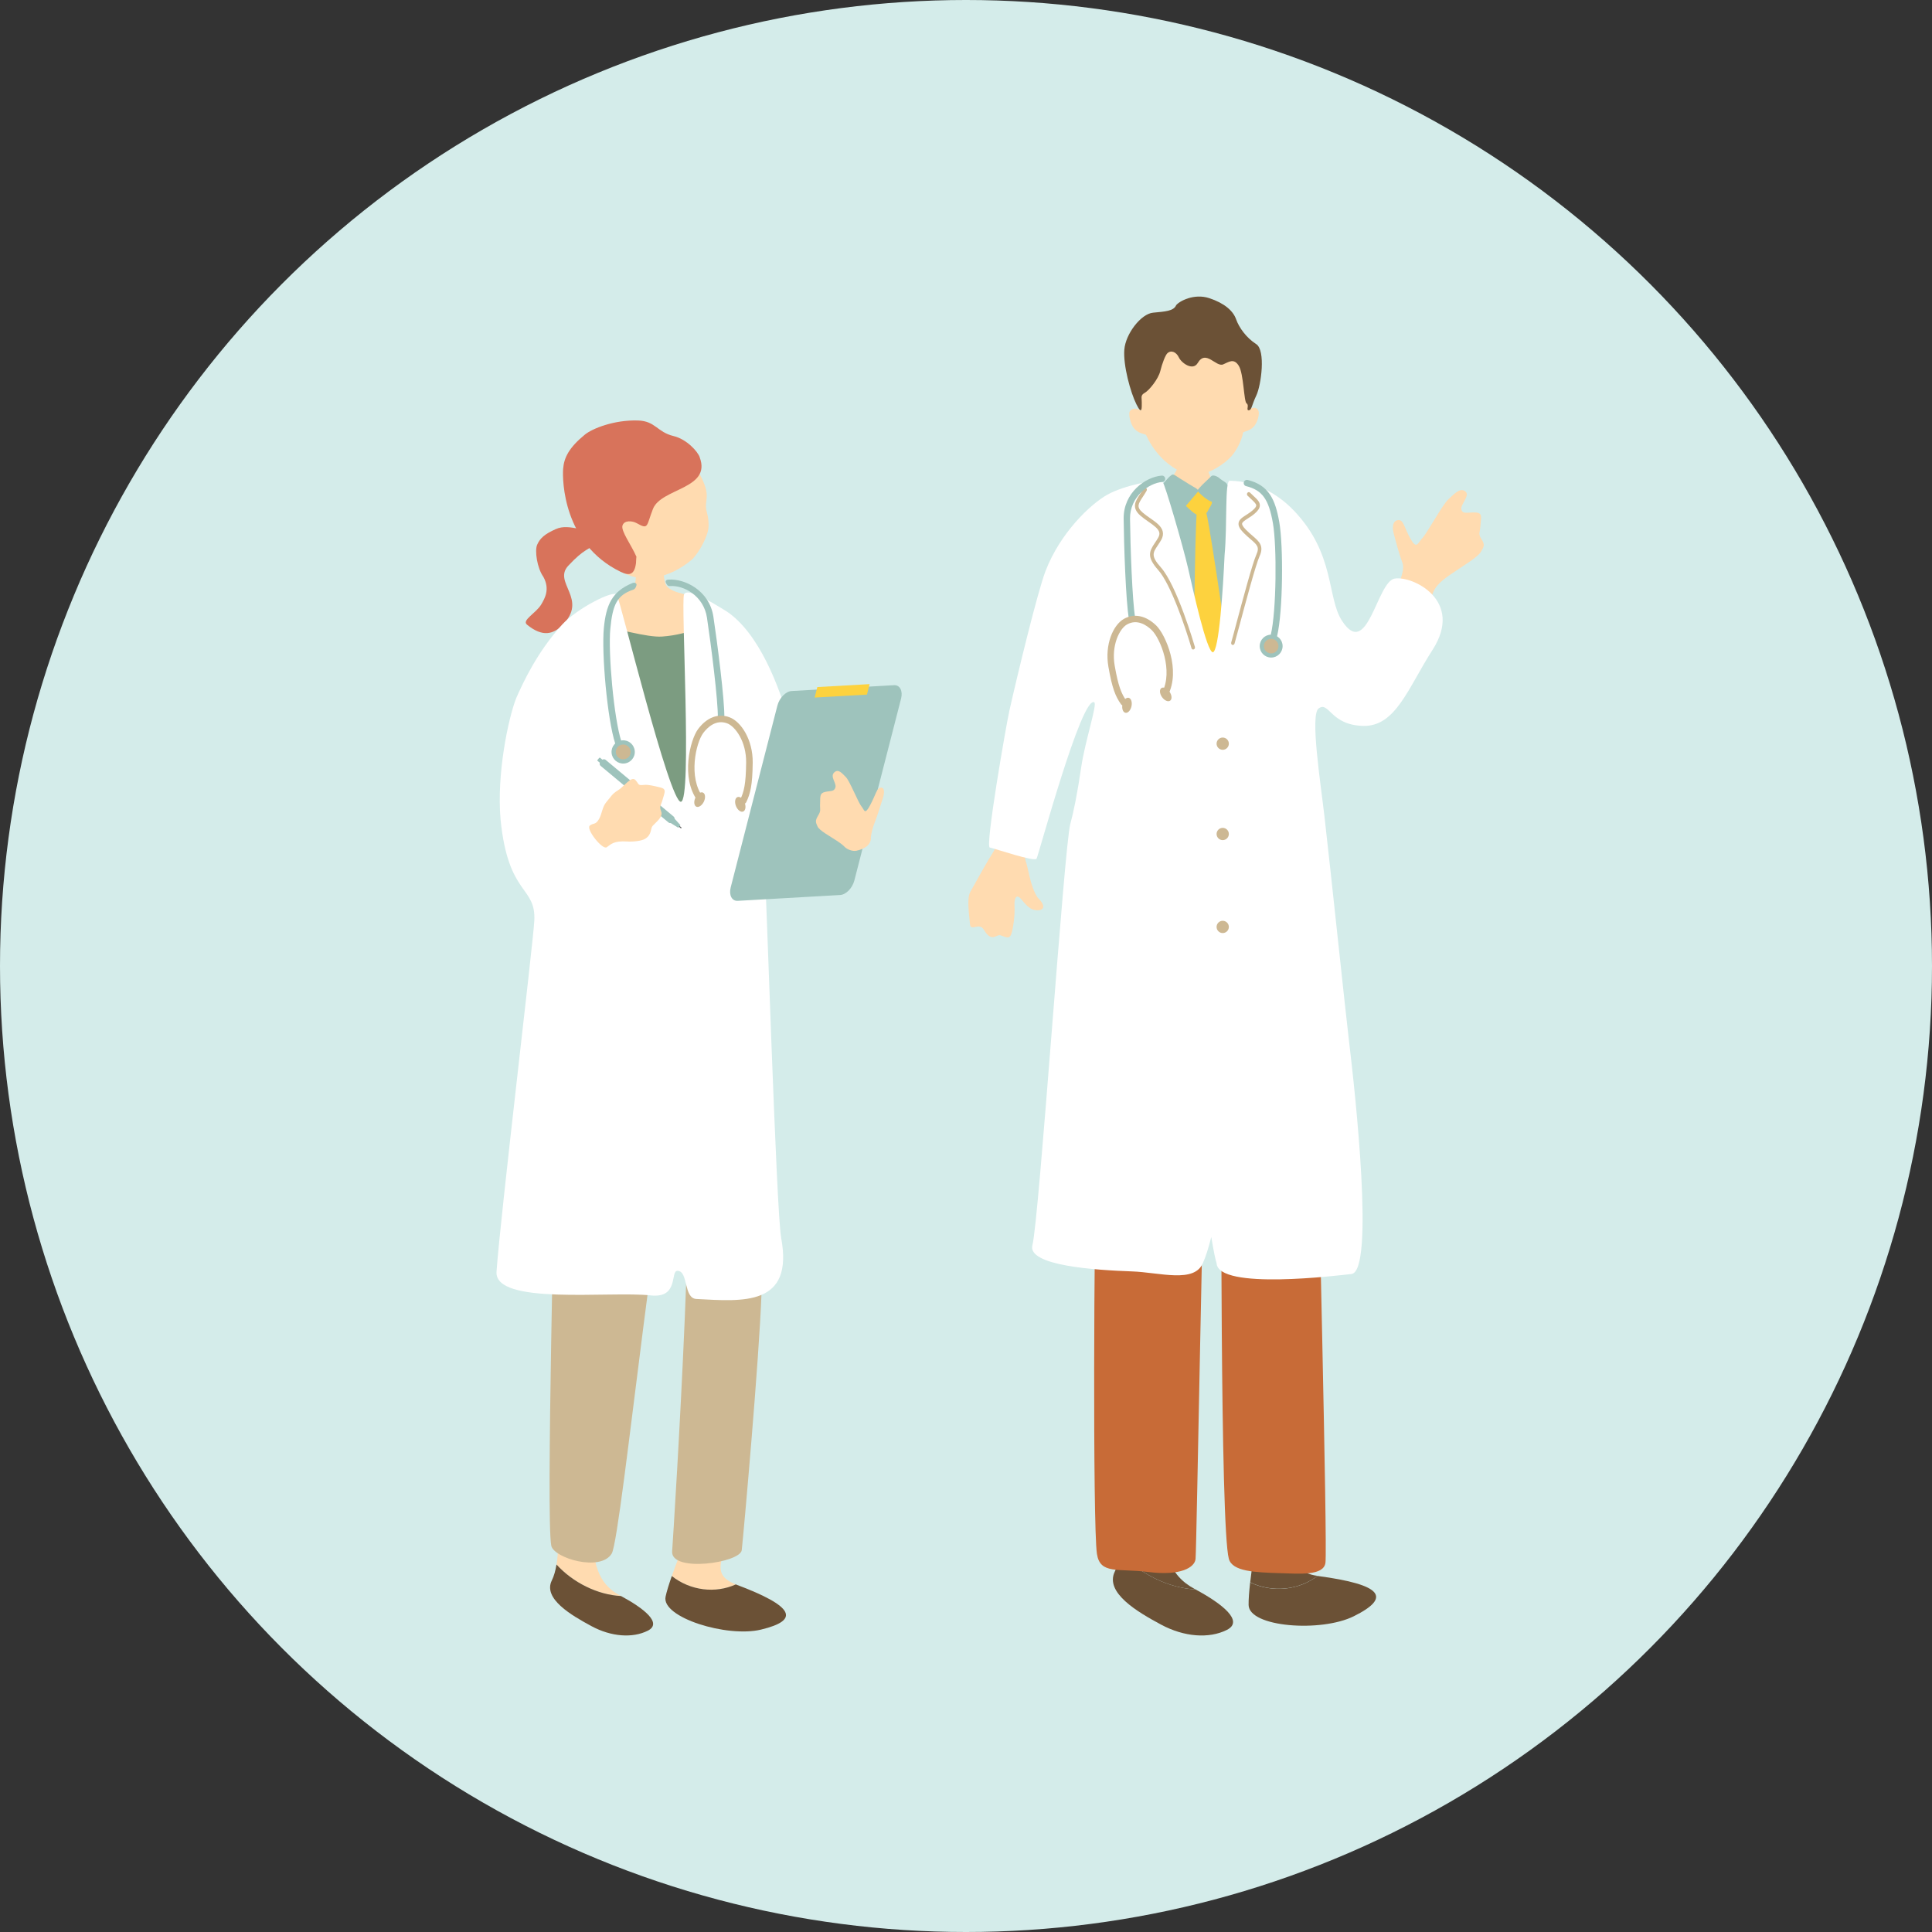 <?xml version="1.0" encoding="UTF-8"?><svg id="_レイヤー_2" xmlns="http://www.w3.org/2000/svg" viewBox="0 0 400 400"><rect x="0" y="0" width="400" height="400" fill="#333333" stroke="none"/><defs><style>.cls-1{fill:#c86b37;}.cls-2{fill:#fff;}.cls-3{fill:#606060;}.cls-4{fill:#d8735b;}.cls-5{fill:#ffdbb0;}.cls-6{fill:#6b5136;}.cls-7{fill:#9ec3bc;}.cls-8{fill:#d4ecea;}.cls-9{fill:#cdb893;}.cls-10{fill:#7c9c81;}.cls-11{fill:#fdd23e;}</style></defs><g id="_レイヤー_1-2"><circle class="cls-8" cx="200" cy="200" r="200"/><path class="cls-5" d="M245.25,92.89c.29.04,4.04.79,4.41.79.07.67.24,3.11.51,3.94.26.84,2.32,5.7,2.64,6.14-4.65,3.31-10.44,2.1-12.83-1.71.81-.3,3.64-4.32,4.16-5.85.38-1.12,1.07-2.89,1.12-3.32Z"/><path class="cls-5" d="M236.19,85.03c-.83-7.93,1.15-17.54,10.25-17.89s12.36,9.66,12.27,17.63c.4-.47,1.85-.63,1.91.67.03.61-.2,1.75-.86,2.66-.77,1.05-1.88,1.14-2.37,1.41-.41,2.01-1.49,3.86-2.4,4.91-1.32,1.52-4.55,3.76-7.52,3.96-2.37.16-5.42-1.96-7.04-3.66-1.52-1.6-2.46-3.16-3.17-4.7-.52-.23-1.53-.3-2.41-1.26-.77-.83-1.36-3.17-.86-3.72.77-.84,1.96-.24,2.2,0Z"/><path class="cls-6" d="M243.5,63.2c.64-.84,3.71-2.51,6.86-1.47,3.16,1.04,4.95,2.63,5.56,4.37.61,1.74,2.15,3.86,4.16,5.14s1.03,8.53.03,10.63c-1,2.1-.95,3.05-1.57,3.07s.15-1.04-.44-1.41-.59-6.13-1.62-7.79c-1.03-1.66-2.08-.79-3.23-.3-1.5.64-3.59-3.16-5.27-.29-1.01,1.71-3.36.01-3.9-1.13-.53-1.15-1.63-1.61-2.4-.87-.41.39-1.06,2.07-1.46,3.69-.4,1.62-2.28,3.97-3.21,4.49-.94.52-.6.98-.62,1.97-.01.99.13,2.9-1.1.42-1.24-2.48-2.77-8.08-2.51-11.33.25-3.25,3.43-7.4,5.93-7.65,2.5-.24,4.27-.33,4.79-1.53Z"/><path class="cls-6" d="M272.79,326.27c-8.1-1.12-1.35-8.36-4.86-15.6,0,0-4.42-3.6-5.74-.56-1.01,2.32-2.66,11.31-3.35,17.49,4.65,2.22,10.1,1.61,13.95-1.34Z"/><path class="cls-6" d="M272.84,326.28s-.04,0-.06,0c-3.85,2.95-9.31,3.56-13.95,1.34-.22,1.93-.34,3.59-.32,4.68.09,4.59,14.98,5.71,21.79,2.32,7.82-3.89,5.92-6.54-7.46-8.33Z"/><path class="cls-6" d="M231.96,321.47c.76-4.64.34-10.8.34-15.27,4.41-3.31,7.72-3.31,8.09,5.88.37,9.19,1.47,13.97,6.99,16.92.05.03.1.06.15.08-5.64-.29-11.59-3.25-15.57-7.61Z"/><path class="cls-6" d="M231.96,321.47c3.98,4.36,9.93,7.32,15.57,7.61,5.45,2.93,10.11,6.55,6.47,8.38-3.68,1.84-8.83,1.47-13.61-1.1-4.78-2.57-11.77-6.62-9.56-11.03.53-1.06.89-2.38,1.13-3.85Z"/><path class="cls-5" d="M209.09,164.73c-1.83,4.48-2.49,10.24-3.46,11.69-.96,1.45-3.26,5.57-4.73,8.22-.6,1.08-.47,2.96-.08,6.69.17,1.65,1.9-.5,2.89,1.18,1.67,2.82,2.57.79,3.5,1.15,1.61.62,2.04.84,2.46-1.44.42-2.27.43-3.77.37-4.83-.05-1.06.23-2.65,1.46-1.15s2,2.24,3.36,2.22c1.36-.02,1.65-1.01-.04-2.64-1.54-2.32-1.9-6.02-2.45-7.52-.55-1.5.79-3.19,2.1-6.3,1.32-3.12-3.57-11.74-5.4-7.26Z"/><path class="cls-1" d="M272.2,177.69c.27,1.75.58,47.76.58,52.46,0,6.2,2.09,89.99,1.64,93.41-.37,2.74-5.45,2.26-9.28,2.15-5.33-.16-10-.34-10.72-2.97-1.84-6.66-1.52-87.93-1.61-90.54-.09-2.61-2.56-6.12-3.12-.94-.56,5.18-1.93,88.73-2.16,91.48-.15,1.8-3.12,3.56-9.72,2.73-6.4-.8-10.04.54-10.7-3.75-.91-5.92-.56-71.51-.18-75.84.38-4.32,4.06-65.56,5.72-68.26s39.57.07,39.57.07Z"/><path class="cls-5" d="M289.53,121.21c.93-2.67,1.22-3.74.75-4.91-.47-1.17-1.27-4.09-1.73-5.86-.46-1.77.06-2.79,1.07-2.76,1.01.04,1.1,1.55,2.4,3.85,1.3,2.31,1.48.91,2.47-.13,1-1.04,4.16-6.93,5.35-7.99,1.18-1.06,2.39-2.53,3.52-1.69,1.13.84-1.07,2.76-.8,3.77.26,1.01,1.25.57,2.85.61,1.6.04,1.22.98,1.11,2.62-.11,1.65-.55,1.73.21,2.91.76,1.18.51,1.54-.15,2.65-.66,1.11-3.65,2.86-6.1,4.54-2.45,1.68-3.84,2.88-4.21,5.48-.02.16-.08.41-.17.72-2.48-.54-5.03-.9-7.63-1.41.54-1.15.91-2,1.06-2.42Z"/><path class="cls-7" d="M258.1,103.02c-.32-1.17-6.2-4.08-7.06-2.99-.67.85-2.7,2.05-4.28,1.35-1.77-.79-3.08-1.47-3.71-1.79-1.19-.6-5.84,2.47-7.05,3.01-.35.13-5.61,4.35-5.94,6.17-.49,9.79,1.66,14.02-.22,23.75.12.82-.13,3.27-.33,4.78-.33,2.45-2.01,23.11-3.08,27.32-1.08,4.21-1.13,5.44.57,5.07,1.7-.37,2.98-1.44,5.55-1.44,2.58,0,20.32,1.77,23.13,1.6,2.81-.17,12.93,1.15,12.99-.08.04-.96-1.28-20.12-2.91-30-2.23-13.32-5.2-24.19-7.65-36.74Z"/><path class="cls-11" d="M246.76,102.04c1.04-.35,1.05-.66,2.29-.14,1.24.53,2.41,1.55,1.61,2.83-.76,1.23-.88,2.17-2.22,2.03-1.1-.11-2.23-1.44-2.91-2.02-.68-.58-.22-2.14,1.22-2.71Z"/><path class="cls-7" d="M240.17,100.82c.58-.54,1.77-2.05,2.15-2.29.38-.24.4-.52,1.28.08.88.6,1.96,1.21,2.66,1.68.77.52,2.18,1.03,1.73,1.55-.74.86-2.02,2.37-2.51,2.95-.3.36-2.21-.75-3.48-1.57s-2.57-1.04-1.84-2.39Z"/><path class="cls-7" d="M252.51,99.03c-.39-.36-1.38-.84-1.76-.42-.38.42-1.82,1.7-2.27,2.24-.42.5-.7.62-.37.99.9.99,2.7,2.36,3.09,1.98.66-.65,1.53-1.39,2-1.97.47-.58.85-.96.87-1.47.02-.43-.91-.78-1.57-1.35Z"/><path class="cls-11" d="M247.81,105.67c-.46,3.84-.75,37.29-.8,39.87-.06,2.58,4.65,10.75,5.75,11.82,1.09,1.07,2.19-6.2,2.61-9.77.49-4.17-4.93-38.53-5.46-40.78-.52-2.24-1.86-2.56-2.1-1.14Z"/><path class="cls-2" d="M288.77,119.78c-3.72.63-5.61,16.96-10.93,8.74-3.15-4.86-1.37-13.84-9.97-22.82-2.42-2.53-7.02-6.1-13.27-6.17-1.05-.01-.48,9.14-1.06,15.35-.32,7.02-1.16,20.02-2.44,20.17-1.28-.14-4.09-12.89-5.11-17.36-1.05-4.61-4.88-17.69-5.27-17.9-1.31-.69-8.09.75-11.44,2.62-3.44,1.92-9.75,7.83-12.82,15.83-1.65,4.3-5.83,21.54-7.49,28.95-.66,2.94-5.04,28.1-4.05,28.28.98.18,9.26,3.03,9.69,2.31.42-.72,9.34-33.88,11.95-32.37.66.38-1.92,8.05-2.71,13.45-.81,5.55-1.61,9.4-2.26,11.76-1.27,4.64-6.44,81.88-7.84,87.16-1.15,4.32,13.31,5.19,20.59,5.45,5.77.2,13,2.54,14.73-1.79.55-1.21,1.13-3.02,1.71-5.33.5,2.99.9,4.89,1.1,5.41.26,5.67,25.4,2.52,27.91,2.25,4.85-.51.78-37.61-.47-48.03-.77-6.38-3.76-35.04-5.12-46.84-.79-6.85-3-20.97-1.18-22.24,2.19-1.53,2.38,3.47,9.23,3.63,6.73.15,9.26-7.84,14.34-15.74,6.6-10.26-4.17-15.38-7.82-14.76Z"/><path class="cls-9" d="M247.09,134.48c-.18.02-.35-.1-.41-.3-1.25-4.32-4.3-13.24-6.87-16.14-2.44-2.74-1.89-3.87-.71-5.63.22-.32.45-.67.68-1.07.23-.4.31-.76.24-1.09-.17-.79-1.18-1.5-2.25-2.24-.56-.39-1.14-.8-1.67-1.26-1.9-1.67-1.01-3.01-.08-4.43.23-.36.49-.74.73-1.17.11-.19.34-.25.52-.12.18.13.23.39.12.58-.25.44-.51.84-.76,1.22-.96,1.45-1.4,2.12-.08,3.27.49.43,1.05.82,1.6,1.2,1.21.84,2.35,1.64,2.59,2.78.12.55,0,1.13-.33,1.72-.24.42-.49.78-.71,1.12-1.01,1.5-1.47,2.18.63,4.53,3.35,3.77,6.91,15.97,7.06,16.48.06.22-.04.45-.24.52-.02,0-.04.01-.07.01Z"/><path class="cls-9" d="M255.22,133.55s-.05,0-.07-.02c-.2-.07-.3-.3-.24-.52.17-.56.55-1.98,1.03-3.8,1.34-5,3.36-12.56,4.18-14.39.7-1.55.14-2.04-1.22-3.2-.44-.38-.94-.81-1.47-1.35-.76-.77-1.06-1.37-1-1.95.08-.75.77-1.18,1.56-1.69.42-.27.89-.57,1.33-.95.51-.43.77-.78.77-1.03.01-.33-.48-.79-1.04-1.31-.23-.22-.49-.45-.76-.72-.15-.15-.16-.42-.02-.59.14-.17.38-.19.53-.04.26.26.51.49.73.7.77.71,1.33,1.23,1.31,1.97-.02.54-.35,1.05-1.08,1.68-.48.41-.98.73-1.42,1.01-.59.38-1.14.73-1.18,1.06-.02.19.09.55.77,1.24.5.52.99.93,1.42,1.3,1.34,1.15,2.41,2.07,1.42,4.23-.79,1.75-2.88,9.57-4.13,14.24-.49,1.83-.87,3.25-1.04,3.82-.06.19-.23.31-.4.29Z"/><path class="cls-9" d="M254.42,153.97c0,.7-.57,1.27-1.27,1.27s-1.27-.57-1.27-1.27.57-1.27,1.27-1.27,1.27.57,1.27,1.27Z"/><path class="cls-9" d="M254.42,172.67c0,.7-.57,1.27-1.27,1.27s-1.27-.57-1.27-1.27.57-1.27,1.27-1.27,1.27.57,1.27,1.27Z"/><path class="cls-9" d="M254.42,191.91c0,.7-.57,1.27-1.27,1.27s-1.27-.57-1.27-1.27.57-1.27,1.27-1.27,1.27.57,1.27,1.27Z"/><path class="cls-7" d="M263.76,132.26c.3,0,.57-.2.64-.51,1.24-5.14,1.33-18.71.46-23.67-.83-4.69-2.16-7.62-6.53-8.71-.35-.09-.72.13-.81.48-.09.36.13.72.48.8,3.32.83,4.67,2.68,5.54,7.65.84,4.75.74,18.21-.44,23.13-.09.36.13.72.49.8.05.01.1.02.16.02Z"/><path class="cls-7" d="M260.81,133.77c0,1.31,1.06,2.37,2.37,2.37s2.37-1.06,2.37-2.37-1.06-2.37-2.37-2.37-2.37,1.06-2.37,2.37Z"/><path class="cls-9" d="M261.67,133.77c0,.83.68,1.51,1.51,1.51s1.51-.68,1.51-1.51-.68-1.51-1.51-1.51-1.51.68-1.51,1.51Z"/><path class="cls-7" d="M234.43,128.66s.04,0,.07,0c.36-.07.6-.41.53-.77-.61-3.37-1.01-14.97-1.07-20.51-.05-4.54,3.9-7.37,6.65-7.59,0,0,.01,0,.02,0,.37-.03.64-.35.61-.71-.03-.37-.35-.64-.71-.61,0,0-.01,0-.02,0-3.34.27-7.93,3.52-7.87,8.93.05,5.26.44,17.13,1.09,20.74.06.34.37.57.71.54Z"/><path class="cls-9" d="M232.67,146.07c.11,0,.23-.05.33-.12.3-.21.37-.62.16-.93-.99-1.42-1.63-2.93-2.38-7.23-.72-4.2,1.01-7.63,2.55-8.5,2.15-1.22,4.14.21,5.12,1.16,1.81,1.76,4.51,8.45,2.15,12.91-.17.32-.05.73.28.9.33.17.73.05.9-.28,2.77-5.22-.47-12.61-2.4-14.48-2.14-2.07-4.58-2.57-6.7-1.36-2.2,1.25-4,5.28-3.2,9.89.79,4.55,1.49,6.18,2.6,7.76.14.2.37.3.6.28Z"/><path class="cls-9" d="M242.14,143.22c.5.72.55,1.55.12,1.85-.43.3-1.19-.04-1.69-.76-.5-.72-.55-1.55-.12-1.85.43-.3,1.19.04,1.69.76Z"/><path class="cls-9" d="M234.26,146.23c-.19.86-.76,1.46-1.27,1.34s-.78-.9-.59-1.76c.19-.86.76-1.46,1.27-1.34.51.11.78.9.59,1.76Z"/><path class="cls-4" d="M124.78,111.79c-1.34-.6-3.71-2.1-5.17-2.36-1.46-.26-3.04-.56-4.53.11-2.31,1.03-3.27,1.88-3.87,3.25-.53,1.21-.02,4.8,1.28,6.62,1.42,2.59.31,4.46-.43,5.73-1.06,1.8-4.08,3.26-2.96,4.18,3.28,2.7,5.49,1.91,7.24.2,5.63-5.48-1.99-8.87,1.32-12.4s4-3.21,7.11-5.33Z"/><path class="cls-5" d="M124.89,115.31c3.02,3.52,7.05,4.87,10.18,4.38,3.13-.48,5.91-1.88,8.33-3.96,1.87-2.06,3.07-4.96,3.24-6.15.16-1.09.04-2.35-.29-3.51-.78-2.71,1.26-2.98-1.68-8.25-.89-1.6-5.99-8.79-14.49-7.92-7.47.76-11.62,18.05-5.29,25.41Z"/><path class="cls-4" d="M144.88,94.69c-.39-1.18-2.69-3.76-5.43-4.41-3.39-.81-3.74-3.1-7.32-3.22-4.99-.17-9.54,1.68-11.06,2.94-3.28,2.69-4.3,4.76-4.48,7.07-.18,2.31,0,15.53,11.87,21.3,1.9.92,3.22.85,3.31-3.1-1.1-2.51-3.25-5.34-2.89-6.47s2.02-1.01,2.99-.46c2.45,1.39,1.93.55,3.32-2.98,1.7-4.31,12.14-4.1,9.68-10.66Z"/><path class="cls-5" d="M137.34,115.04c-.36,0-5.07.34-5.52.3-.18.76.04,4.99-.49,5.88-1.2,2.03-4.46,1.7-5.98,2.75-1.63,1.12-3.42,3.4-3.23,5.28.03,2.62.23,12.25.34,13.13.71,5.89,11.55,5.89,13.97,5.81,9.1-.31,15.46-3.06,15.7-11.7-.47-3.61-3.12-8.85-7.52-12.46-1.14-.94-5.2-1.02-6.58-2.68-.88-1.06-.69-5.81-.69-6.31Z"/><path class="cls-10" d="M124.54,129.76c2.75.16,9.34,2.27,12.56,2.03,3.22-.24,4.54-.85,7.76-1.48,3.22-.63,4.25,3.05,4.33,7.76.08,4.71-1.02,18.99-.71,24.33.31,5.34,11.96,38.93,5.06,39s-33.66,4.82-33.74-2.01c-.08-6.83.73-68.31,4.73-69.64Z"/><path class="cls-5" d="M152.35,328.03c-7.29-2.77.53-8.06-1.19-15.54,0,0-3.34-4.29-5.22-1.74-1.43,1.94-4.89,9.95-6.85,15.55,3.85,3.06,9.05,3.65,13.26,1.73Z"/><path class="cls-6" d="M152.4,328.05s-.03-.01-.05-.02c-4.21,1.92-9.41,1.32-13.26-1.73-.61,1.75-1.08,3.26-1.29,4.28-.9,4.29,12.71,8.51,19.76,6.81,8.1-1.95,6.9-4.81-5.16-9.33Z"/><path class="cls-5" d="M115.22,323.92c.65-3.98.29-9.26.29-13.09,3.78-2.84,6.62-2.84,6.93,5.04.32,7.88,1.26,11.98,5.99,14.5.04.02.09.05.13.07-4.84-.25-9.93-2.78-13.35-6.52Z"/><path class="cls-6" d="M115.22,323.92c3.41,3.74,8.51,6.27,13.35,6.52,4.67,2.51,8.67,5.62,5.54,7.18-3.15,1.58-7.57,1.26-11.66-.95s-10.09-5.67-8.2-9.46c.45-.91.76-2.04.97-3.3Z"/><path class="cls-9" d="M131.59,196.07c4.81-.07,4.7,0,11.48-.73,6.78-.74,11.67,1.64,13.01,5.06,1.35,3.41,1.33,7.41,2.05,18.27.62,9.41-.06,37.32-.47,49.13-.47,13.46-3.69,49.6-4.09,53.14-.3,2.62-14.72,4.72-14.41.24.42-5.94,5.81-91.51,2.13-91.33-4.1.21-12.52,88.26-14.64,91.8-2.31,3.84-12.03.94-12.52-1.65-1.11-5.9.83-77.85.71-84.63-.16-8.82-2.48-12.13-2.83-19.52-.45-9.39.56-16.68,1.51-19.51.95-2.83,13.27-.17,18.08-.24Z"/><path class="cls-2" d="M161.72,256.16c-.99-5.22-3.12-73.72-3.38-75.78-.79-6.44,1.58-9.03,3.8-10.69,4.3-3.22,3.16-13.3,1.5-19.36-2.38-8.7-6.62-19.25-13.08-23.67-3.46-2.15-8.24-5.06-8.94-3.6-.68,1.42,1.71,42.77-.65,42.94-2.36.17-12.59-41.87-13.27-42.88-.67-1.02-8.25,2.85-11.3,6.18-5.2,5.68-8.15,12.11-9.53,15.25-1.61,4.1-4.08,15.64-3.23,25.17,1.59,15.89,7.38,13.65,6.98,20.94-.27,4.99-7.02,61.12-7.82,72.62-.49,7.03,23.43,3.98,31.91,4.92,5.96.66,3.97-5.14,5.58-5.09,2.25.07,1.2,5.69,3.89,5.83,9.59.5,20.26,1.59,17.53-12.76Z"/><path class="cls-7" d="M128.07,154.42c-.3.02-.6-.16-.69-.46-1.67-5.11-2.85-18.82-2.36-23.91.46-4.81,1.68-7.6,5.91-9.33.52-.21.94.06.85.43-.11.49-.33.82-.68.94-3.3,1.1-4.26,3-4.74,8.09-.47,4.87.71,18.49,2.3,23.37.12.35-.08.73-.43.85-.05.02-.1.03-.16.03Z"/><path class="cls-7" d="M149.35,149.3s-.04,0-.07,0c-.37,0-.67-.31-.66-.69.07-3.48-1.41-15.16-2.25-20.73-.69-4.56-4.86-6.76-7.66-6.54,0,0-.1,0-.11,0-.37.03-.61-.4-.75-.74-.13-.35.11-.56.49-.59,0,0,.01,0,.02,0,3.39-.27,8.52,2.24,9.34,7.67.8,5.28,2.34,17.23,2.27,20.96,0,.35-.28.63-.62.66Z"/><path class="cls-7" d="M131.42,155.49c.11,1.32-.88,2.48-2.21,2.59-1.32.1-2.48-.88-2.59-2.21-.11-1.32.88-2.48,2.21-2.59,1.32-.11,2.48.88,2.59,2.21Z"/><path class="cls-9" d="M130.56,155.56c.07.84-.56,1.58-1.41,1.65-.84.07-1.58-.56-1.65-1.41s.56-1.58,1.41-1.65c.84-.07,1.58.56,1.65,1.41Z"/><path class="cls-9" d="M153.93,166.47c-.12,0-.23-.01-.35-.07-.34-.16-.48-.56-.31-.9.77-1.58,1.16-3.2,1.21-7.63.05-4.32-2.25-7.49-3.93-8.11-2.36-.87-4.11.88-4.95,2-1.53,2.05-3.15,9.2-.06,13.28.22.3.17.72-.13.94-.3.23-.72.16-.94-.13-3.62-4.78-1.58-12.71.06-14.9,1.81-2.42,4.17-3.32,6.5-2.45,2.4.89,4.86,4.65,4.81,9.39-.05,4.68-.49,6.44-1.34,8.2-.11.22-.32.36-.56.38Z"/><path class="cls-9" d="M143.98,165.14c-.38.8-.3,1.64.18,1.87.48.23,1.18-.24,1.57-1.04.38-.8.3-1.64-.18-1.87-.48-.23-1.18.24-1.57,1.04Z"/><path class="cls-9" d="M152.37,166.88c.33.83,1,1.34,1.49,1.14.5-.2.63-1.03.31-1.85-.33-.83-1-1.34-1.49-1.14-.5.2-.63,1.03-.31,1.85Z"/><path class="cls-7" d="M176.89,182.28c-.41,1.59-1.73,2.95-2.94,3.02l-21.21,1.21c-1.21.07-1.86-1.18-1.46-2.77l9.67-37.65c.41-1.59,1.73-2.95,2.94-3.02l21.21-1.21c1.21-.07,1.86,1.18,1.46,2.77l-9.67,37.65Z"/><polygon class="cls-11" points="179.49 143.81 168.66 144.42 169.22 142.25 180.04 141.64 179.49 143.81"/><path class="cls-5" d="M170.82,163.96c1.18-.26,1.86-.02,2.14-.92.28-.9-1.16-2.22-.26-3.1.9-.87,1.66.21,2.43.95.77.74,2.58,5.31,3.22,6.06.64.75.65,1.91,1.8-.24,1.15-2.15,1.35-3.45,2.09-3.62.74-.17,1.03.63.54,2.2-.49,1.57-1.33,4.17-1.77,5.24-.26.62-.79,2.47-.71,3.24-.15,1.15-1.14,1.95-2.99,2.37-.87.17-2.03-.32-2.52-.89-.39-.39-.88-.74-1.46-1.13-1.64-1.09-3.69-2.16-4.07-3.02-.38-.86-.54-1.13.12-2.24.66-1.11.35-1.12.41-2.51.06-1.39-.14-2.13,1.04-2.39Z"/><rect class="cls-3" x="140.42" y="170.29" width=".21" height="1.42" transform="translate(361.84 172.52) rotate(129.81)"/><rect class="cls-7" x="131.09" y="154.1" width="1.62" height="19.43" rx=".54" ry=".54" transform="translate(-78.38 160.21) rotate(-50.18)"/><path class="cls-7" d="M123.66,157.48s.03-.14.13-.25l.18-.21c.1-.12.2-.19.23-.17l1.71,1.43s-.03.14-.13.25l-.18.21c-.1.12-.2.19-.23.17l-1.71-1.43Z"/><path class="cls-7" d="M138.42,170.13c-.06-.04.02-.23.18-.43l.3-.36c.16-.2.34-.31.39-.25l1.58,1.74s-.04.1-.12.2l-.15.18c-.08.1-.16.17-.18.16l-2-1.24Z"/><path class="cls-5" d="M122.11,170.93c.8-.63,1.22-.05,1.99-1.5.52-.98.62-2.42,1.44-3.37.91-1.05,1.18-1.71,2.37-2.41,1.2-.7,2.81-3.08,3.64-2.16.83.92.44,1.16,1.76,1.02.91-.1,2.03.2,3.4.52,1.37.32.88,1.05.5,2.44-.38,1.39-.77,1.39-.32,2.53.45,1.14-1.02,2.15-1.77,2.99-.5.56-.11,1.75-1.51,2.65-.71.46-2.44.67-3.86.58-2.59-.16-3.23.53-4.13,1.19-.87.64-4.39-3.79-3.5-4.48Z"/></g></svg>